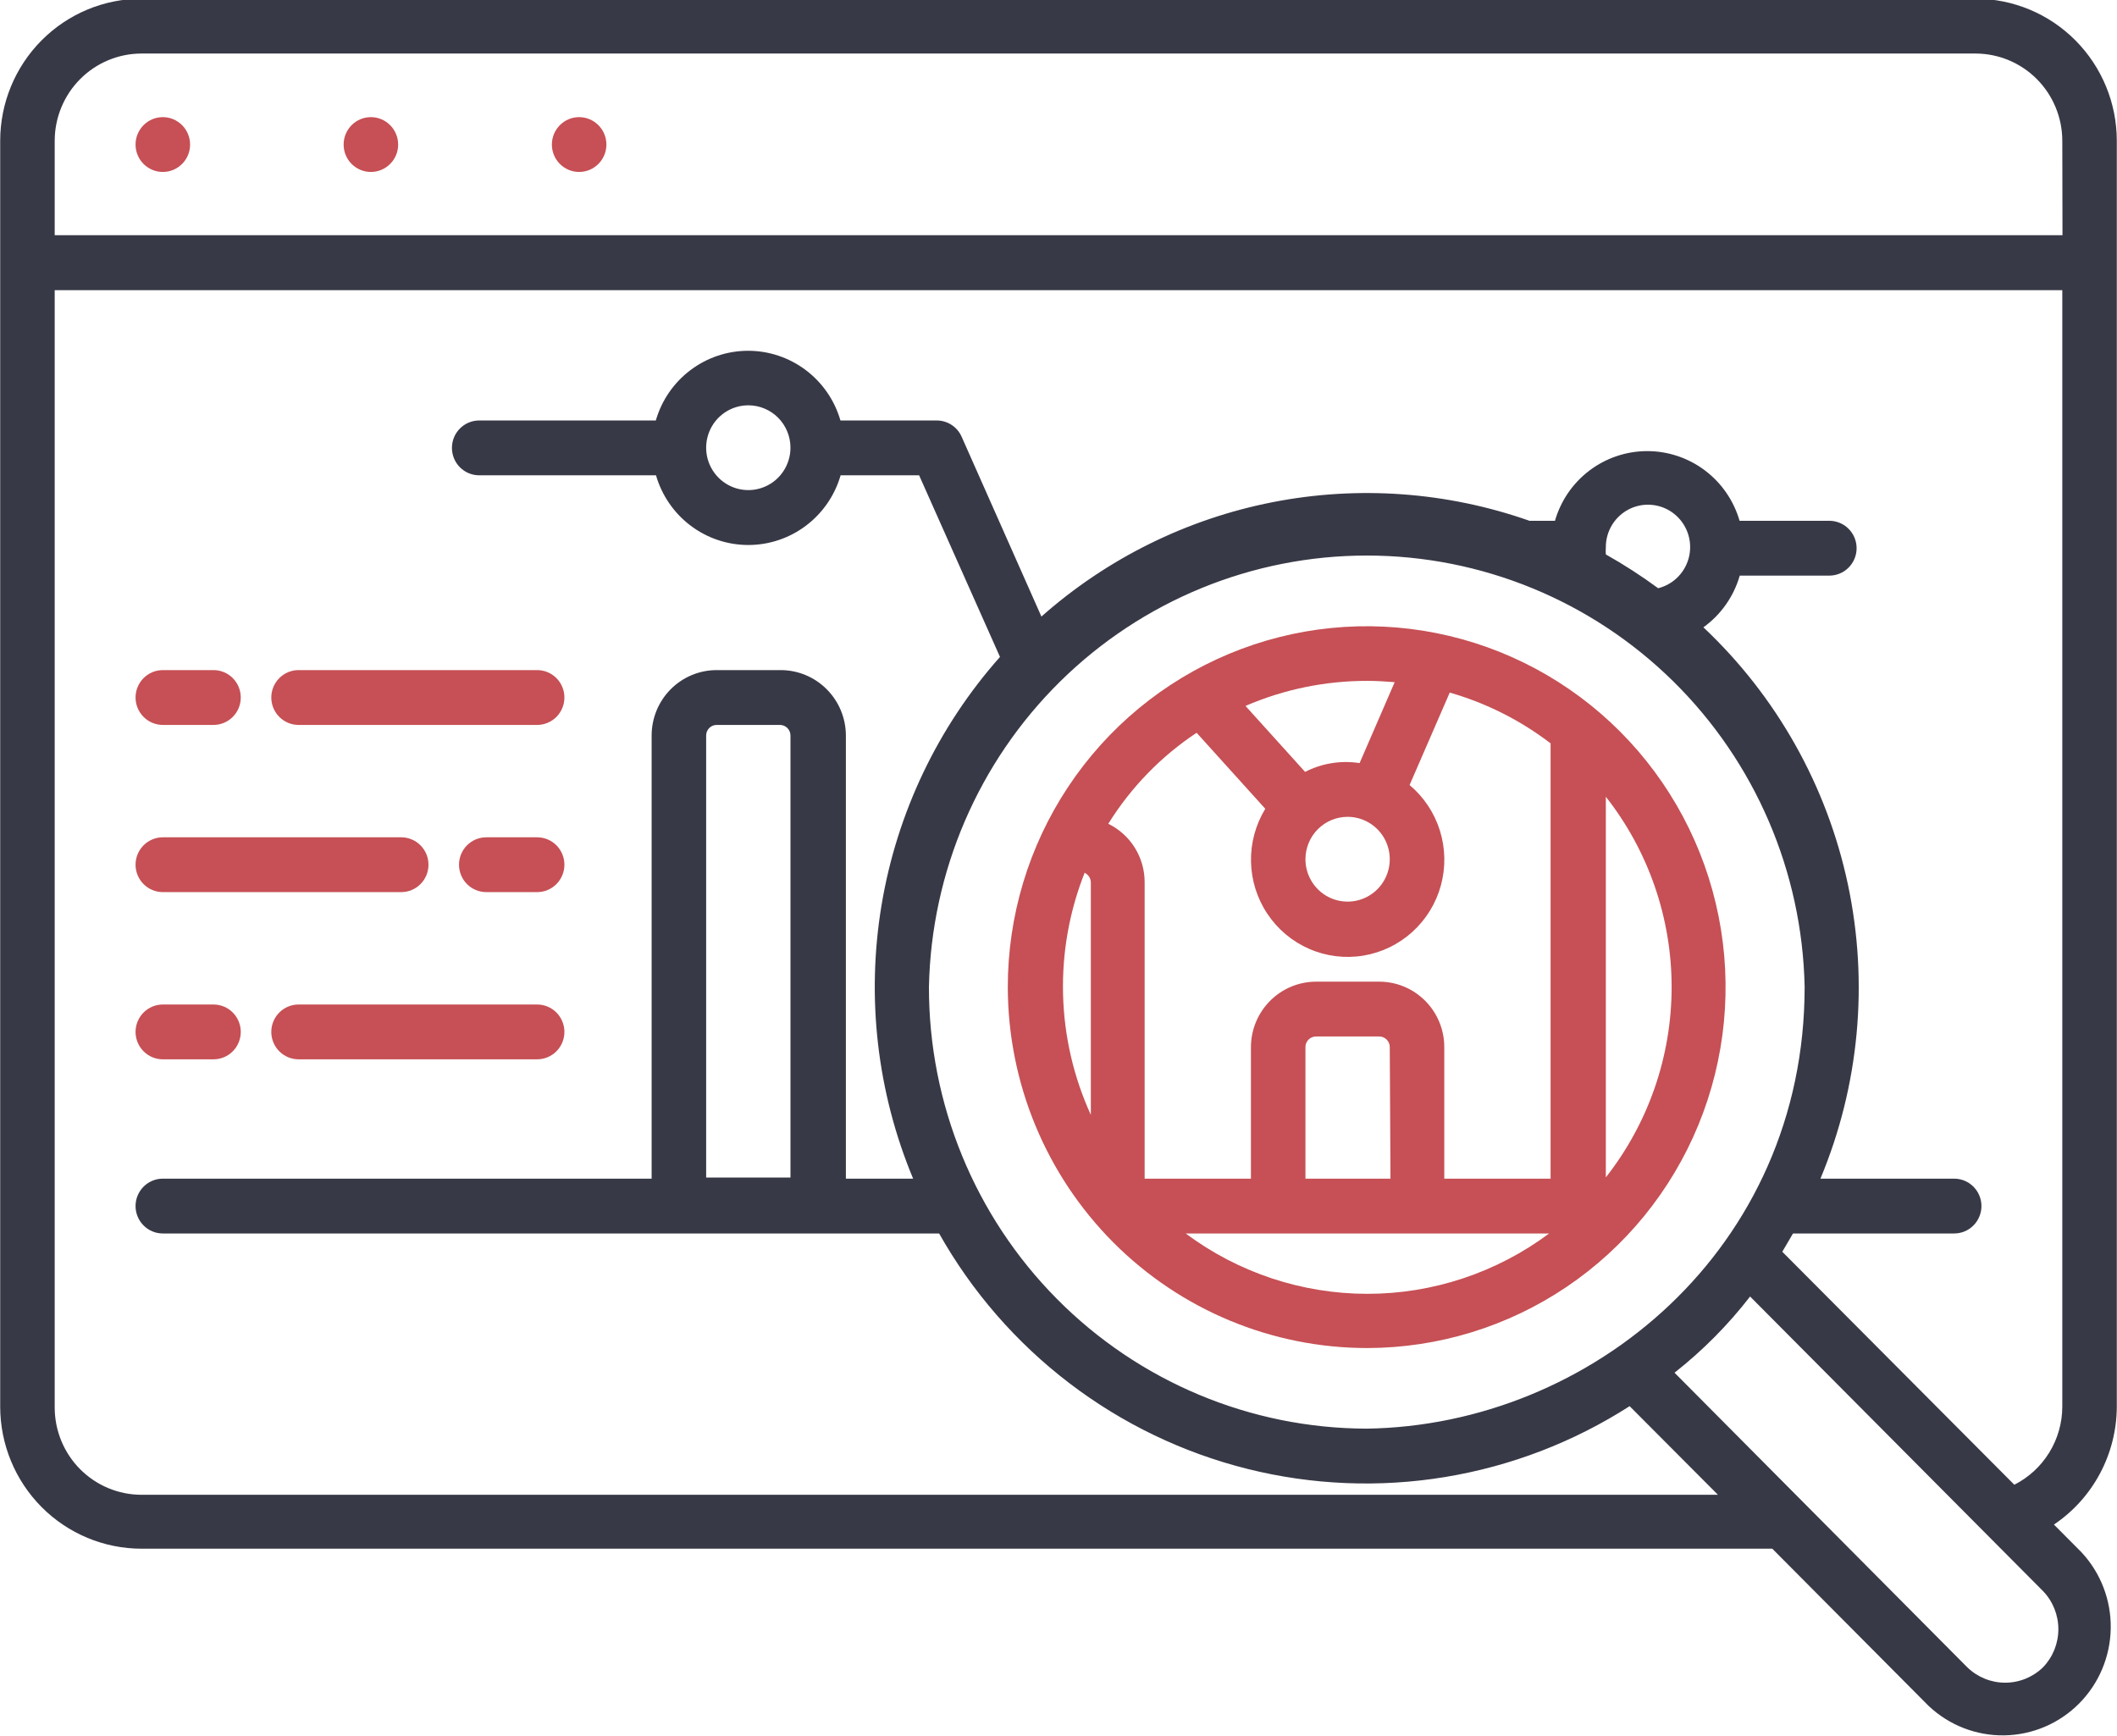 <svg width="100" height="82" viewBox="0 0 100 82" fill="none" xmlns="http://www.w3.org/2000/svg">
<g id="OUTLINE" clip-path="url(#clip0_504_507)">
<path id="Vector" d="M99.991 66.446V6.646C99.989 4.868 99.286 3.164 98.035 1.906C96.785 0.649 95.09 -0.058 93.322 -0.06H6.678C4.91 -0.058 3.215 0.649 1.965 1.906C0.714 3.164 0.011 4.868 0.009 6.646V66.446C0.011 68.224 0.714 69.928 1.965 71.186C3.215 72.443 4.91 73.15 6.678 73.153H83.717L91.107 80.584C92.075 81.495 93.357 81.992 94.682 81.97C96.007 81.948 97.272 81.409 98.209 80.467C99.146 79.524 99.682 78.252 99.704 76.92C99.726 75.587 99.232 74.298 98.326 73.325L97.021 72.013C97.932 71.4 98.678 70.572 99.196 69.602C99.714 68.631 99.987 67.547 99.991 66.446ZM96.506 78.754C96.026 79.221 95.385 79.482 94.717 79.482C94.049 79.482 93.407 79.221 92.927 78.754L79.099 64.84C80.431 63.792 81.63 62.583 82.669 61.241L96.506 75.155C96.971 75.638 97.23 76.283 97.23 76.955C97.23 77.626 96.971 78.272 96.506 78.754ZM43.88 46.619C43.99 41.177 46.218 35.994 50.084 32.184C53.951 28.375 59.149 26.241 64.562 26.241C69.976 26.241 75.174 28.375 79.04 32.184C82.907 35.994 85.134 41.177 85.245 46.619C85.245 58.98 75.159 67.335 64.549 67.482C59.058 67.468 53.797 65.263 49.922 61.351C46.046 57.44 43.873 52.141 43.88 46.619ZM78.326 27.785C77.535 27.203 76.71 26.67 75.854 26.188C75.846 26.076 75.846 25.964 75.854 25.852C75.852 25.476 75.956 25.107 76.152 24.788C76.349 24.468 76.631 24.211 76.966 24.045C77.301 23.879 77.676 23.811 78.048 23.85C78.42 23.888 78.773 24.03 79.068 24.261C79.363 24.492 79.587 24.801 79.716 25.154C79.844 25.507 79.871 25.889 79.794 26.256C79.716 26.624 79.538 26.962 79.278 27.233C79.019 27.503 78.689 27.694 78.326 27.785ZM97.416 66.446C97.414 67.211 97.201 67.96 96.801 68.61C96.401 69.261 95.829 69.787 95.15 70.132L84.189 59.126C84.369 58.833 84.532 58.531 84.695 58.263H92.309C92.65 58.263 92.978 58.127 93.219 57.884C93.461 57.641 93.597 57.312 93.597 56.968C93.597 56.625 93.461 56.296 93.219 56.053C92.978 55.81 92.65 55.674 92.309 55.674H85.991C87.825 51.285 88.278 46.437 87.29 41.781C86.302 37.125 83.92 32.886 80.463 29.632C81.292 29.035 81.897 28.174 82.18 27.189H86.412C86.753 27.189 87.081 27.053 87.322 26.81C87.564 26.567 87.7 26.238 87.7 25.895C87.7 25.551 87.564 25.222 87.322 24.979C87.081 24.736 86.753 24.6 86.412 24.6H82.172C81.897 23.65 81.324 22.816 80.537 22.222C79.751 21.629 78.794 21.308 77.811 21.308C76.828 21.308 75.871 21.629 75.085 22.222C74.298 22.816 73.725 23.65 73.451 24.6H72.249C68.352 23.23 64.163 22.927 60.112 23.721C56.06 24.516 52.292 26.38 49.193 29.123L45.425 20.63C45.324 20.401 45.159 20.207 44.95 20.07C44.741 19.934 44.498 19.861 44.249 19.861H39.7C39.425 18.912 38.852 18.077 38.065 17.484C37.279 16.89 36.322 16.569 35.339 16.569C34.356 16.569 33.399 16.89 32.613 17.484C31.826 18.077 31.253 18.912 30.979 19.861H22.635C22.294 19.861 21.966 19.998 21.725 20.241C21.483 20.483 21.348 20.813 21.348 21.156C21.348 21.499 21.483 21.829 21.725 22.072C21.966 22.314 22.294 22.451 22.635 22.451H30.987C31.261 23.4 31.835 24.235 32.621 24.828C33.407 25.422 34.364 25.743 35.348 25.743C36.331 25.743 37.288 25.422 38.074 24.828C38.86 24.235 39.434 23.4 39.708 22.451H43.416L47.236 31.03C44.307 34.329 42.367 38.394 41.641 42.756C40.915 47.117 41.432 51.596 43.133 55.674H39.957V34.742C39.955 33.923 39.63 33.139 39.054 32.56C38.479 31.981 37.698 31.654 36.884 31.652H33.854C33.039 31.652 32.257 31.978 31.681 32.557C31.105 33.137 30.781 33.923 30.781 34.742V55.674H7.691C7.349 55.674 7.022 55.81 6.781 56.053C6.539 56.296 6.403 56.625 6.403 56.968C6.403 57.312 6.539 57.641 6.781 57.884C7.022 58.127 7.349 58.263 7.691 58.263H44.361C45.911 61.014 48.003 63.418 50.507 65.33C53.011 67.242 55.876 68.621 58.928 69.384C61.979 70.147 65.153 70.278 68.256 69.768C71.359 69.259 74.327 68.12 76.978 66.42L81.15 70.606H6.678C5.593 70.604 4.553 70.169 3.785 69.398C3.018 68.626 2.586 67.58 2.584 66.489V13.707H97.416V66.446ZM37.339 21.147C37.339 21.543 37.222 21.931 37.003 22.26C36.785 22.589 36.474 22.846 36.11 22.997C35.746 23.149 35.345 23.189 34.959 23.111C34.573 23.034 34.218 22.843 33.94 22.563C33.661 22.283 33.471 21.927 33.394 21.538C33.318 21.15 33.357 20.747 33.508 20.381C33.658 20.015 33.914 19.702 34.241 19.482C34.569 19.262 34.954 19.145 35.348 19.145C35.876 19.145 36.382 19.356 36.756 19.731C37.129 20.107 37.339 20.616 37.339 21.147ZM37.339 55.622H33.356V34.742C33.356 34.609 33.409 34.482 33.502 34.388C33.595 34.294 33.722 34.242 33.854 34.242H36.841C36.973 34.242 37.1 34.294 37.193 34.388C37.287 34.482 37.339 34.609 37.339 34.742V55.622ZM97.425 11.109H2.584V6.646C2.586 5.555 3.018 4.509 3.785 3.737C4.553 2.966 5.593 2.531 6.678 2.529H93.322C94.407 2.531 95.447 2.966 96.215 3.737C96.982 4.509 97.414 5.555 97.416 6.646L97.425 11.109Z" fill="#383946"/>
<path id="Vector_2" d="M7.691 8.122C8.402 8.122 8.979 7.543 8.979 6.828C8.979 6.113 8.402 5.533 7.691 5.533C6.98 5.533 6.403 6.113 6.403 6.828C6.403 7.543 6.98 8.122 7.691 8.122Z" fill="#C65055"/>
<path id="Vector_3" d="M17.519 8.122C18.23 8.122 18.807 7.543 18.807 6.828C18.807 6.113 18.23 5.533 17.519 5.533C16.808 5.533 16.232 6.113 16.232 6.828C16.232 7.543 16.808 8.122 17.519 8.122Z" fill="#C65055"/>
<path id="Vector_4" d="M27.356 8.122C28.067 8.122 28.644 7.543 28.644 6.828C28.644 6.113 28.067 5.533 27.356 5.533C26.645 5.533 26.069 6.113 26.069 6.828C26.069 7.543 26.645 8.122 27.356 8.122Z" fill="#C65055"/>
<path id="Vector_5" d="M7.691 34.242H10.086C10.427 34.242 10.755 34.105 10.996 33.862C11.238 33.619 11.373 33.29 11.373 32.947C11.373 32.603 11.238 32.274 10.996 32.031C10.755 31.788 10.427 31.652 10.086 31.652H7.691C7.35 31.652 7.022 31.788 6.781 32.031C6.539 32.274 6.403 32.603 6.403 32.947C6.403 33.29 6.539 33.619 6.781 33.862C7.022 34.105 7.35 34.242 7.691 34.242Z" fill="#C65055"/>
<path id="Vector_6" d="M14.103 34.242H25.373C25.715 34.242 26.042 34.105 26.284 33.862C26.525 33.619 26.661 33.29 26.661 32.947C26.661 32.603 26.525 32.274 26.284 32.031C26.042 31.788 25.715 31.652 25.373 31.652H14.103C13.761 31.652 13.434 31.788 13.193 32.031C12.951 32.274 12.815 32.603 12.815 32.947C12.815 33.29 12.951 33.619 13.193 33.862C13.434 34.105 13.761 34.242 14.103 34.242Z" fill="#C65055"/>
<path id="Vector_7" d="M7.691 50.037H10.086C10.427 50.037 10.755 49.901 10.996 49.658C11.238 49.415 11.373 49.086 11.373 48.742C11.373 48.399 11.238 48.07 10.996 47.827C10.755 47.584 10.427 47.448 10.086 47.448H7.691C7.35 47.448 7.022 47.584 6.781 47.827C6.539 48.07 6.403 48.399 6.403 48.742C6.403 49.086 6.539 49.415 6.781 49.658C7.022 49.901 7.35 50.037 7.691 50.037Z" fill="#C65055"/>
<path id="Vector_8" d="M25.373 47.448H14.103C13.761 47.448 13.434 47.584 13.193 47.827C12.951 48.07 12.815 48.399 12.815 48.742C12.815 49.086 12.951 49.415 13.193 49.658C13.434 49.901 13.761 50.037 14.103 50.037H25.373C25.715 50.037 26.042 49.901 26.284 49.658C26.525 49.415 26.661 49.086 26.661 48.742C26.661 48.399 26.525 48.07 26.284 47.827C26.042 47.584 25.715 47.448 25.373 47.448Z" fill="#C65055"/>
<path id="Vector_9" d="M25.373 39.55H22.97C22.628 39.55 22.301 39.686 22.059 39.929C21.818 40.172 21.682 40.501 21.682 40.845C21.682 41.188 21.818 41.517 22.059 41.76C22.301 42.003 22.628 42.139 22.97 42.139H25.373C25.715 42.139 26.042 42.003 26.284 41.76C26.525 41.517 26.661 41.188 26.661 40.845C26.661 40.501 26.525 40.172 26.284 39.929C26.042 39.686 25.715 39.55 25.373 39.55Z" fill="#C65055"/>
<path id="Vector_10" d="M7.691 42.139H18.953C19.294 42.139 19.622 42.003 19.863 41.76C20.105 41.517 20.24 41.188 20.24 40.845C20.24 40.501 20.105 40.172 19.863 39.929C19.622 39.686 19.294 39.55 18.953 39.55H7.691C7.35 39.55 7.022 39.686 6.781 39.929C6.539 40.172 6.403 40.501 6.403 40.845C6.403 41.188 6.539 41.517 6.781 41.76C7.022 42.003 7.35 42.139 7.691 42.139Z" fill="#C65055"/>
<path id="Vector_11" d="M64.592 63.675C67.944 63.668 71.219 62.663 74.002 60.785C76.786 58.907 78.953 56.242 80.231 53.126C81.508 50.01 81.839 46.583 81.18 43.278C80.521 39.973 78.903 36.939 76.53 34.558C74.157 32.178 71.135 30.558 67.847 29.904C64.559 29.25 61.152 29.591 58.056 30.884C54.961 32.176 52.316 34.363 50.456 37.167C48.595 39.971 47.603 43.266 47.605 46.636C47.614 51.16 49.408 55.495 52.593 58.69C55.778 61.884 60.094 63.677 64.592 63.675ZM51.245 41.233C51.328 41.274 51.399 41.338 51.449 41.417C51.499 41.497 51.526 41.588 51.528 41.682V52.661C50.71 50.87 50.263 48.93 50.215 46.959C50.166 44.989 50.516 43.029 51.245 41.199V41.233ZM56.008 58.263H73.176C70.693 60.114 67.683 61.114 64.592 61.114C61.501 61.114 58.492 60.114 56.008 58.263ZM65.682 55.674H61.665V49.459C61.665 49.326 61.718 49.199 61.811 49.105C61.904 49.011 62.031 48.958 62.163 48.958H65.15C65.282 48.958 65.409 49.011 65.502 49.105C65.596 49.199 65.648 49.326 65.648 49.459L65.682 55.674ZM75.854 55.674V37.634C77.867 40.193 78.962 43.361 78.962 46.623C78.962 49.886 77.867 53.054 75.854 55.613V55.674ZM65.88 32.222L64.223 36.045C63.343 35.907 62.442 36.053 61.648 36.46L58.833 33.344C60.652 32.559 62.612 32.157 64.592 32.161C64.996 32.161 65.451 32.187 65.88 32.222ZM63.657 38.583C64.05 38.583 64.436 38.701 64.763 38.921C65.091 39.141 65.346 39.453 65.496 39.819C65.647 40.185 65.687 40.588 65.61 40.976C65.533 41.365 65.343 41.722 65.065 42.002C64.786 42.282 64.431 42.472 64.045 42.55C63.659 42.627 63.258 42.587 62.895 42.436C62.531 42.284 62.22 42.028 62.001 41.698C61.782 41.369 61.665 40.982 61.665 40.586C61.665 40.055 61.875 39.545 62.248 39.17C62.622 38.794 63.129 38.583 63.657 38.583ZM56.524 34.613L59.768 38.203C59.31 38.953 59.076 39.819 59.093 40.699C59.111 41.579 59.379 42.436 59.867 43.166C60.355 43.897 61.041 44.472 61.844 44.821C62.647 45.171 63.533 45.282 64.397 45.139C65.26 44.997 66.065 44.608 66.715 44.019C67.365 43.43 67.834 42.666 68.064 41.817C68.295 40.968 68.278 40.07 68.015 39.23C67.753 38.391 67.256 37.645 66.584 37.081L68.481 32.714C70.203 33.208 71.819 34.022 73.245 35.113V55.674H68.223V49.459C68.223 48.639 67.899 47.853 67.323 47.274C66.747 46.694 65.965 46.369 65.15 46.369H62.163C61.349 46.371 60.568 46.697 59.993 47.276C59.417 47.855 59.092 48.64 59.09 49.459V55.674H54.069V41.647C54.065 41.076 53.902 40.516 53.599 40.033C53.295 39.549 52.863 39.161 52.352 38.911C53.419 37.194 54.842 35.727 56.524 34.613Z" fill="#C65055"/>
</g>
<defs>
<clipPath id="clip0_504_507">
<rect width="100" height="82" fill="white"/>
</clipPath>
</defs>
</svg>
